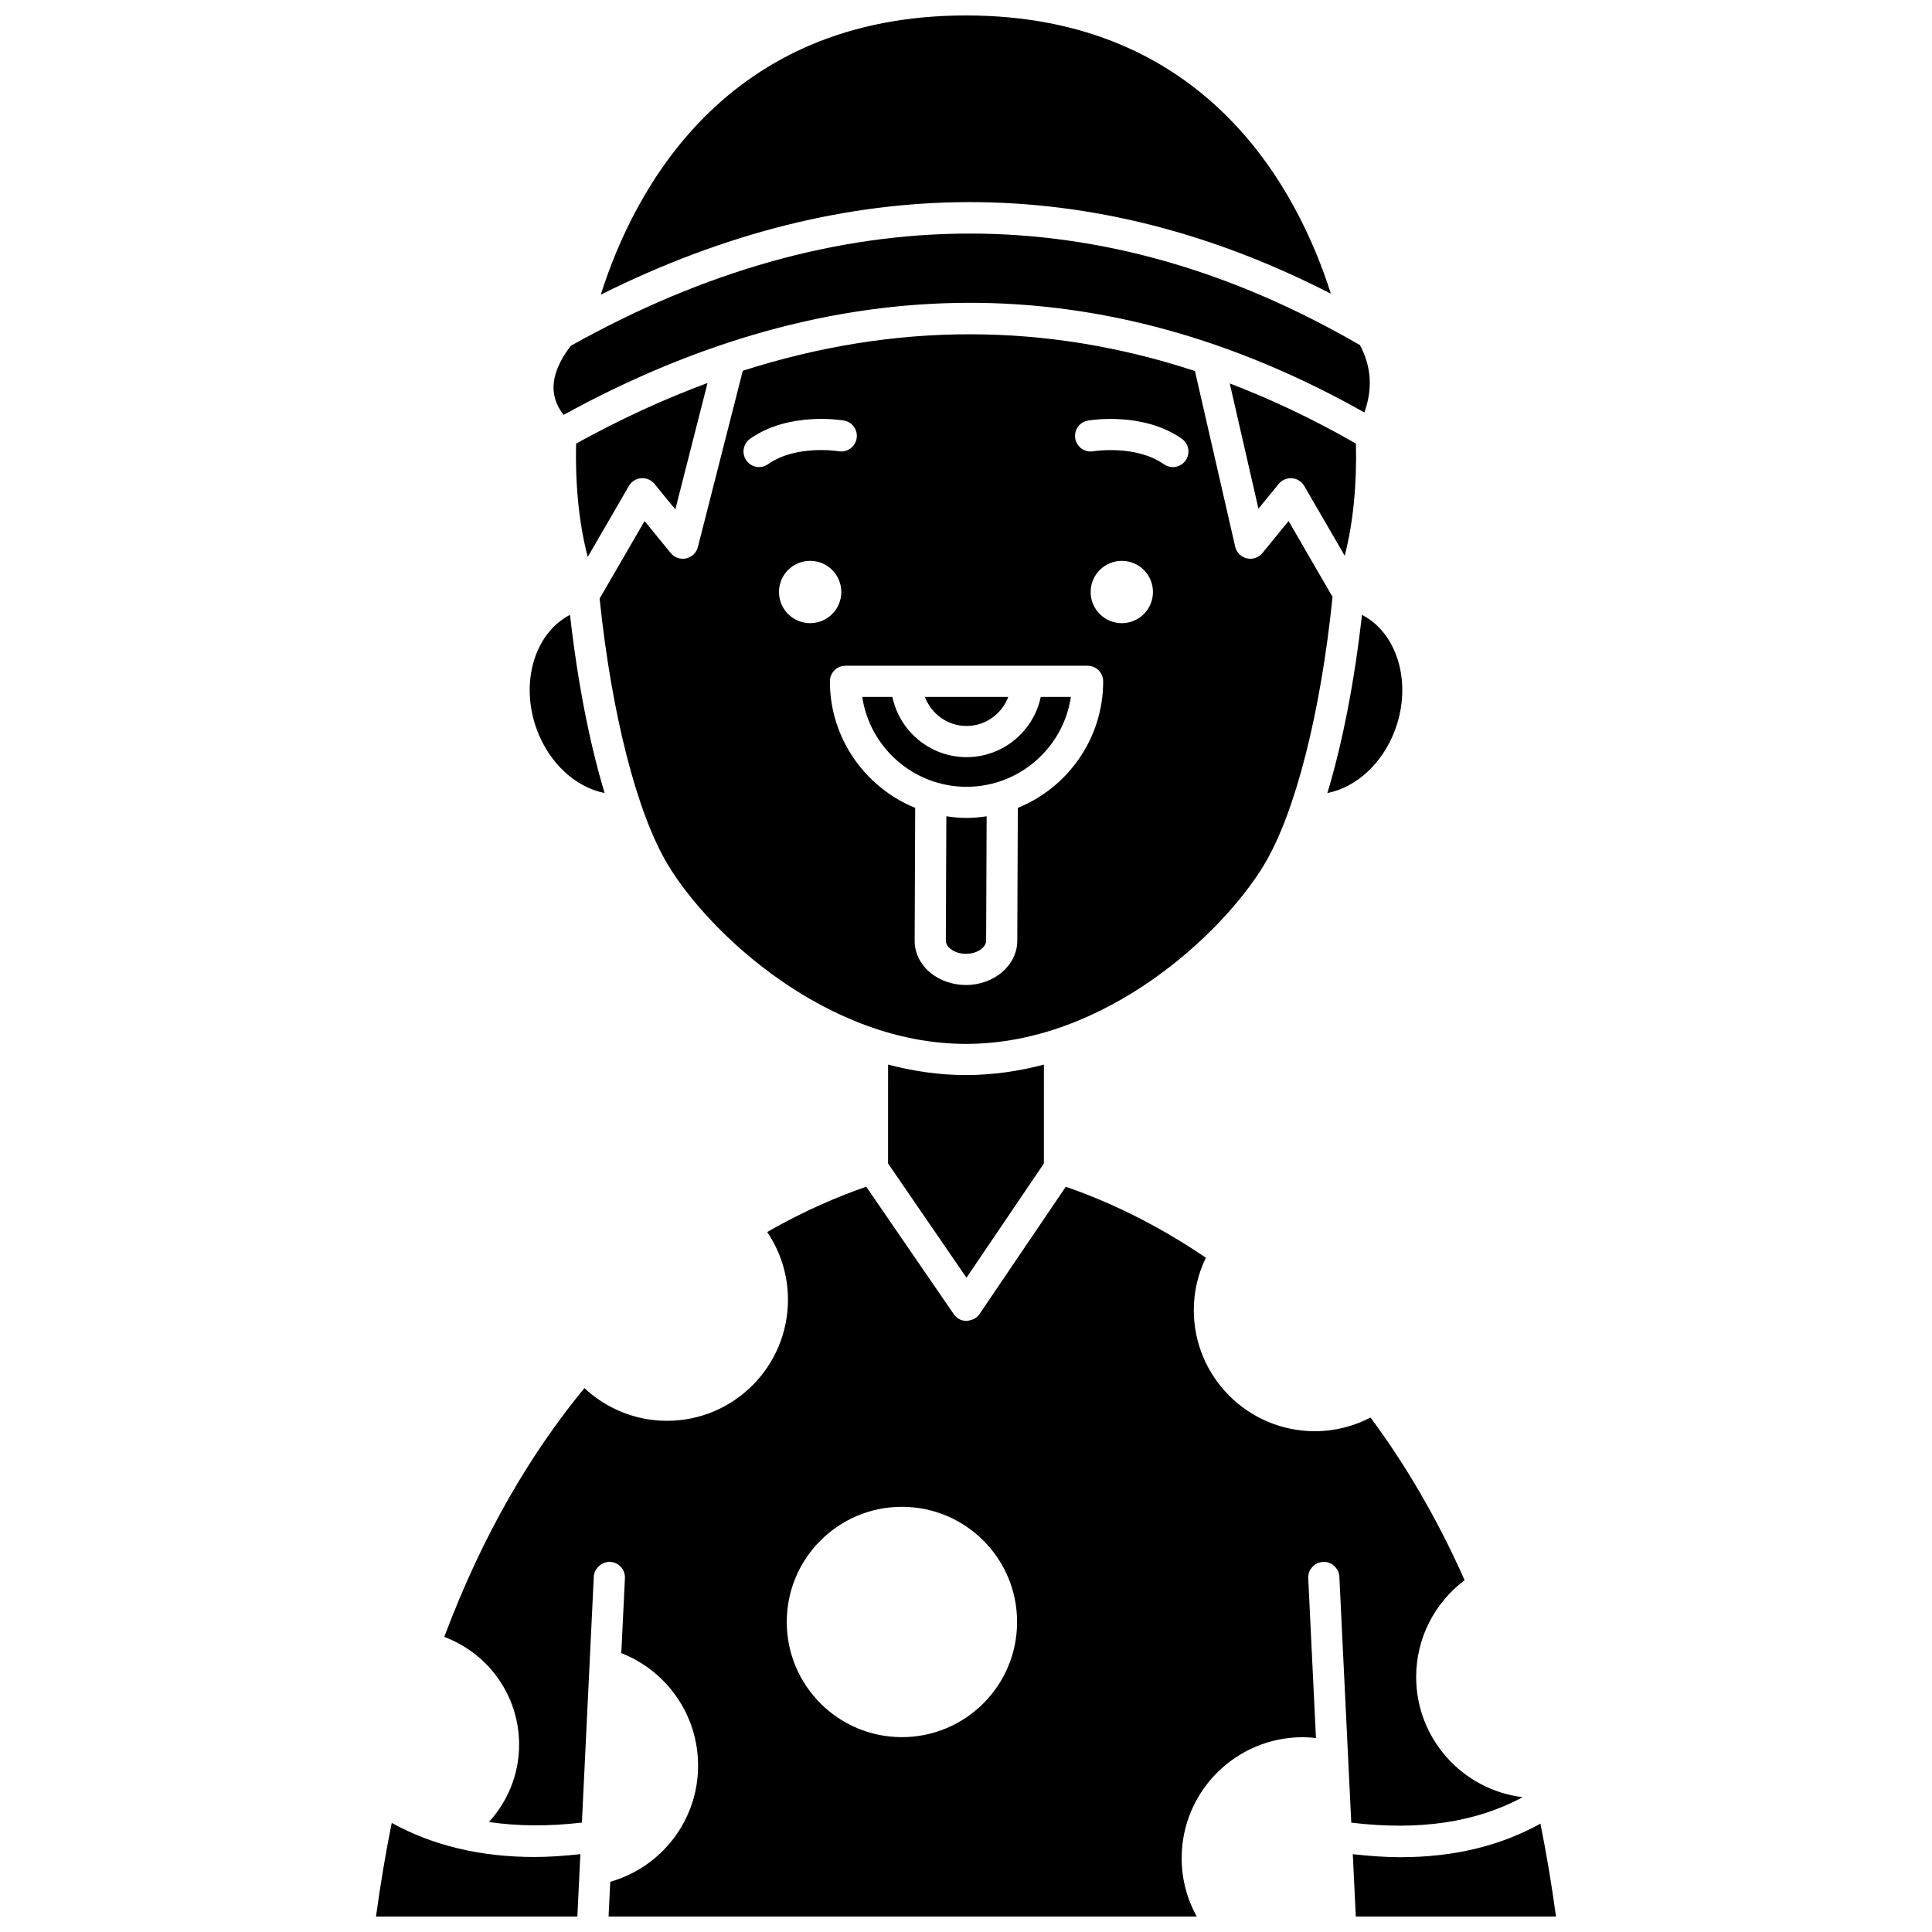 <?xml version="1.0" encoding="UTF-8"?>
<!-- Uploaded to: SVG Repo, www.svgrepo.com, Generator: SVG Repo Mixer Tools -->
<svg width="800px" height="800px" version="1.1" viewBox="144 144 512 512" xmlns="http://www.w3.org/2000/svg">
 <defs>
  <clipPath id="d">
   <path d="m303 148.09h194v74.906h-194z"/>
  </clipPath>
  <clipPath id="c">
   <path d="m243 627h55v24.902h-55z"/>
  </clipPath>
  <clipPath id="b">
   <path d="m261 458h287v193.9h-287z"/>
  </clipPath>
  <clipPath id="a">
   <path d="m502 627h55v24.902h-55z"/>
  </clipPath>
 </defs>
 <g clip-path="url(#d)">
  <path d="m496.7 221.84c-8.809-27.68-33.031-73.746-96.691-73.746-63.785 0-88.02 46.32-96.797 73.992 65.332-32.613 130.29-32.695 193.49-0.246z"/>
 </g>
 <path d="m482.87 272.24c0.855-1.051 2.152-1.59 3.527-1.504 1.352 0.105 2.559 0.875 3.242 2.043l10.723 18.5c2.227-8.598 3.242-18.82 2.977-29.715-11.09-6.363-22.238-11.676-33.438-15.941l7.598 33.184z"/>
 <path d="m505.56 253.3c2.266-6.231 1.879-12.109-1.156-17.84-68.066-39.484-138.44-39.41-209.17 0.195-6.5 8.598-4.992 14.246-1.883 18.293 71.711-39.387 143.07-39.598 212.21-0.648z"/>
 <path d="m304.23 354.16c-3.984-13.168-7.144-29.297-9.172-47.215-9.375 4.828-13.355 18.004-8.785 30.434 3.293 8.945 10.387 15.309 17.957 16.781z"/>
 <g clip-path="url(#c)">
  <path d="m247.81 627.09c-1.59 7.906-2.984 16.172-4.164 24.809h53.359l0.801-16.527c-4.144 0.445-8.219 0.75-12.121 0.75-14.348 0.004-27.016-3.031-37.875-9.031z"/>
 </g>
 <path d="m313.91 270.73c1.402-0.086 2.672 0.453 3.527 1.504l5.531 6.769 8.535-33.504c-11.59 4.281-23.203 9.633-34.824 16.051-0.266 11.055 0.797 21.387 3.078 30.043l10.914-18.824c0.68-1.164 1.887-1.93 3.238-2.039z"/>
 <path d="m495.77 354.16c7.578-1.469 14.668-7.828 17.957-16.781 4.566-12.434 0.582-25.617-8.789-30.438-2.023 17.918-5.184 34.047-9.168 47.219z"/>
 <path d="m400.15 336.39c5.066 0 9.367-3.223 11.047-7.707h-22.098c1.688 4.484 5.984 7.707 11.051 7.707z"/>
 <path d="m394.79 360.32-0.133 32.98c-0.004 0.957 0.656 1.695 1.215 2.148 1.059 0.848 2.523 1.32 4.125 1.324 3.137 0 5.332-1.82 5.34-3.461l0.133-32.984c-1.742 0.262-3.508 0.434-5.32 0.434-1.828 0-3.609-0.18-5.359-0.441z"/>
 <path d="m379.35 426.13-0.008 26.199 20.785 30.281 20.512-30.266 0.008-26.211c-6.633 1.738-13.535 2.766-20.648 2.766-7.109 0.004-14.012-1.023-20.648-2.769z"/>
 <path d="m479.05 373.09c8.203-13.668 14.938-40.109 18.09-70.902l-11.652-20.109-6.93 8.48c-0.996 1.223-2.621 1.766-4.137 1.406-1.535-0.359-2.734-1.562-3.086-3.098l-10.664-46.539c-39.441-12.961-79.504-12.988-119.82-0.074l-11.906 46.719c-0.383 1.508-1.586 2.672-3.109 3.012-1.52 0.336-3.106-0.215-4.09-1.422l-6.93-8.48-11.914 20.547c3.18 30.605 9.887 56.863 18.047 70.461 11.031 18.391 42.25 47.551 79.051 47.551 36.805 0 68.023-29.16 79.055-47.551zm-133.88-105.31c-1.297 0-2.578-0.605-3.379-1.75-1.312-1.867-0.867-4.438 0.996-5.758 10.305-7.254 24.273-4.922 24.867-4.824 2.246 0.391 3.75 2.527 3.356 4.777-0.391 2.242-2.531 3.746-4.769 3.356-0.207-0.023-11.27-1.801-18.699 3.438-0.723 0.52-1.551 0.762-2.371 0.762zm5.269 33.105c0-4.562 3.695-8.258 8.258-8.258s8.258 3.695 8.258 8.258-3.695 8.258-8.258 8.258c-4.562 0.004-8.258-3.695-8.258-8.258zm63.293 57.215-0.141 35.254c-0.031 6.445-6.129 11.684-13.598 11.684-3.492-0.012-6.789-1.129-9.305-3.156-2.789-2.246-4.309-5.301-4.293-8.609l0.141-35.18c-13.234-5.394-22.602-18.379-22.602-33.531 0-2.285 1.848-4.129 4.129-4.129h64.16c2.285 0 4.129 1.848 4.129 4.129 0.004 15.156-9.371 28.148-22.621 33.539zm27.559-48.953c-4.562 0-8.258-3.695-8.258-8.258s3.695-8.258 8.258-8.258 8.258 3.695 8.258 8.258-3.699 8.258-8.258 8.258zm16.906-43.113c-0.801 1.141-2.082 1.75-3.379 1.75-0.82 0-1.648-0.246-2.375-0.754-7.469-5.258-18.621-3.457-18.723-3.438-2.231 0.387-4.383-1.129-4.762-3.371-0.383-2.246 1.113-4.379 3.356-4.766 0.586-0.098 14.582-2.434 24.887 4.824 1.863 1.305 2.309 3.883 0.996 5.754z"/>
 <path d="m400.15 344.65c-9.668 0-17.75-6.859-19.66-15.965h-7.988c2.004 13.461 13.641 23.824 27.648 23.824 14.008 0 25.645-10.359 27.648-23.824h-7.992c-1.906 9.102-9.992 15.965-19.656 15.965z"/>
 <g clip-path="url(#b)">
  <path d="m547.54 620.27c-15.887-1.91-28.242-15.445-28.242-31.844 0-10.477 5.035-19.793 12.844-25.652-7.481-16.828-15.98-31.047-24.941-43.117-4.414 2.301-9.43 3.629-14.738 3.629-17.703 0-32.094-14.344-32.094-32.094 0-4.965 1.156-9.672 3.195-13.883-14.148-9.633-27.246-15.41-37.125-18.801l-22.867 33.742c-0.77 1.137-1.996 1.633-3.418 1.812-1.359 0-2.633-0.668-3.402-1.793l-23.184-33.773c-7.285 2.5-16.332 6.309-26.258 11.992 3.449 5.121 5.504 11.262 5.504 17.945 0 17.703-14.344 32.094-32.051 32.094-8.484 0-16.141-3.312-21.891-8.672-13.789 16.758-26.801 38.297-37.137 65.945 11.578 4.312 19.832 15.465 19.832 28.551 0 7.902-3.055 15.078-7.996 20.5 7.574 1.113 15.773 1.199 24.637 0.148l3.152-65.16c0.113-2.281 2.231-4 4.324-3.926 2.281 0.113 4.039 2.047 3.926 4.324l-0.961 19.859c11.902 4.641 20.352 16.25 20.352 29.797 0 14.656-9.848 26.984-23.277 30.797l-0.449 9.207h155.87c-2.543-4.578-3.996-9.855-3.996-15.469 0-17.703 14.391-32.051 32.094-32.051 1.184 0 2.352 0.086 3.496 0.219l-2.047-42.344c-0.105-2.277 1.648-4.211 3.926-4.324 2.148-0.191 4.211 1.645 4.324 3.926l3.152 65.164c18.082 2.18 33.031-0.07 45.445-6.75zm-164.52-15.91c-16.855 0-30.52-13.664-30.52-30.52s13.664-30.52 30.52-30.52c16.852 0 30.52 13.664 30.52 30.52s-13.668 30.52-30.52 30.52z"/>
 </g>
 <g clip-path="url(#a)">
  <path d="m552.23 627.28c-10.703 5.934-22.965 8.895-37.109 8.895-4.031 0-8.273-0.32-12.617-0.801l0.797 16.527h53.055c-1.168-8.57-2.555-16.77-4.125-24.621z"/>
 </g>
</svg>